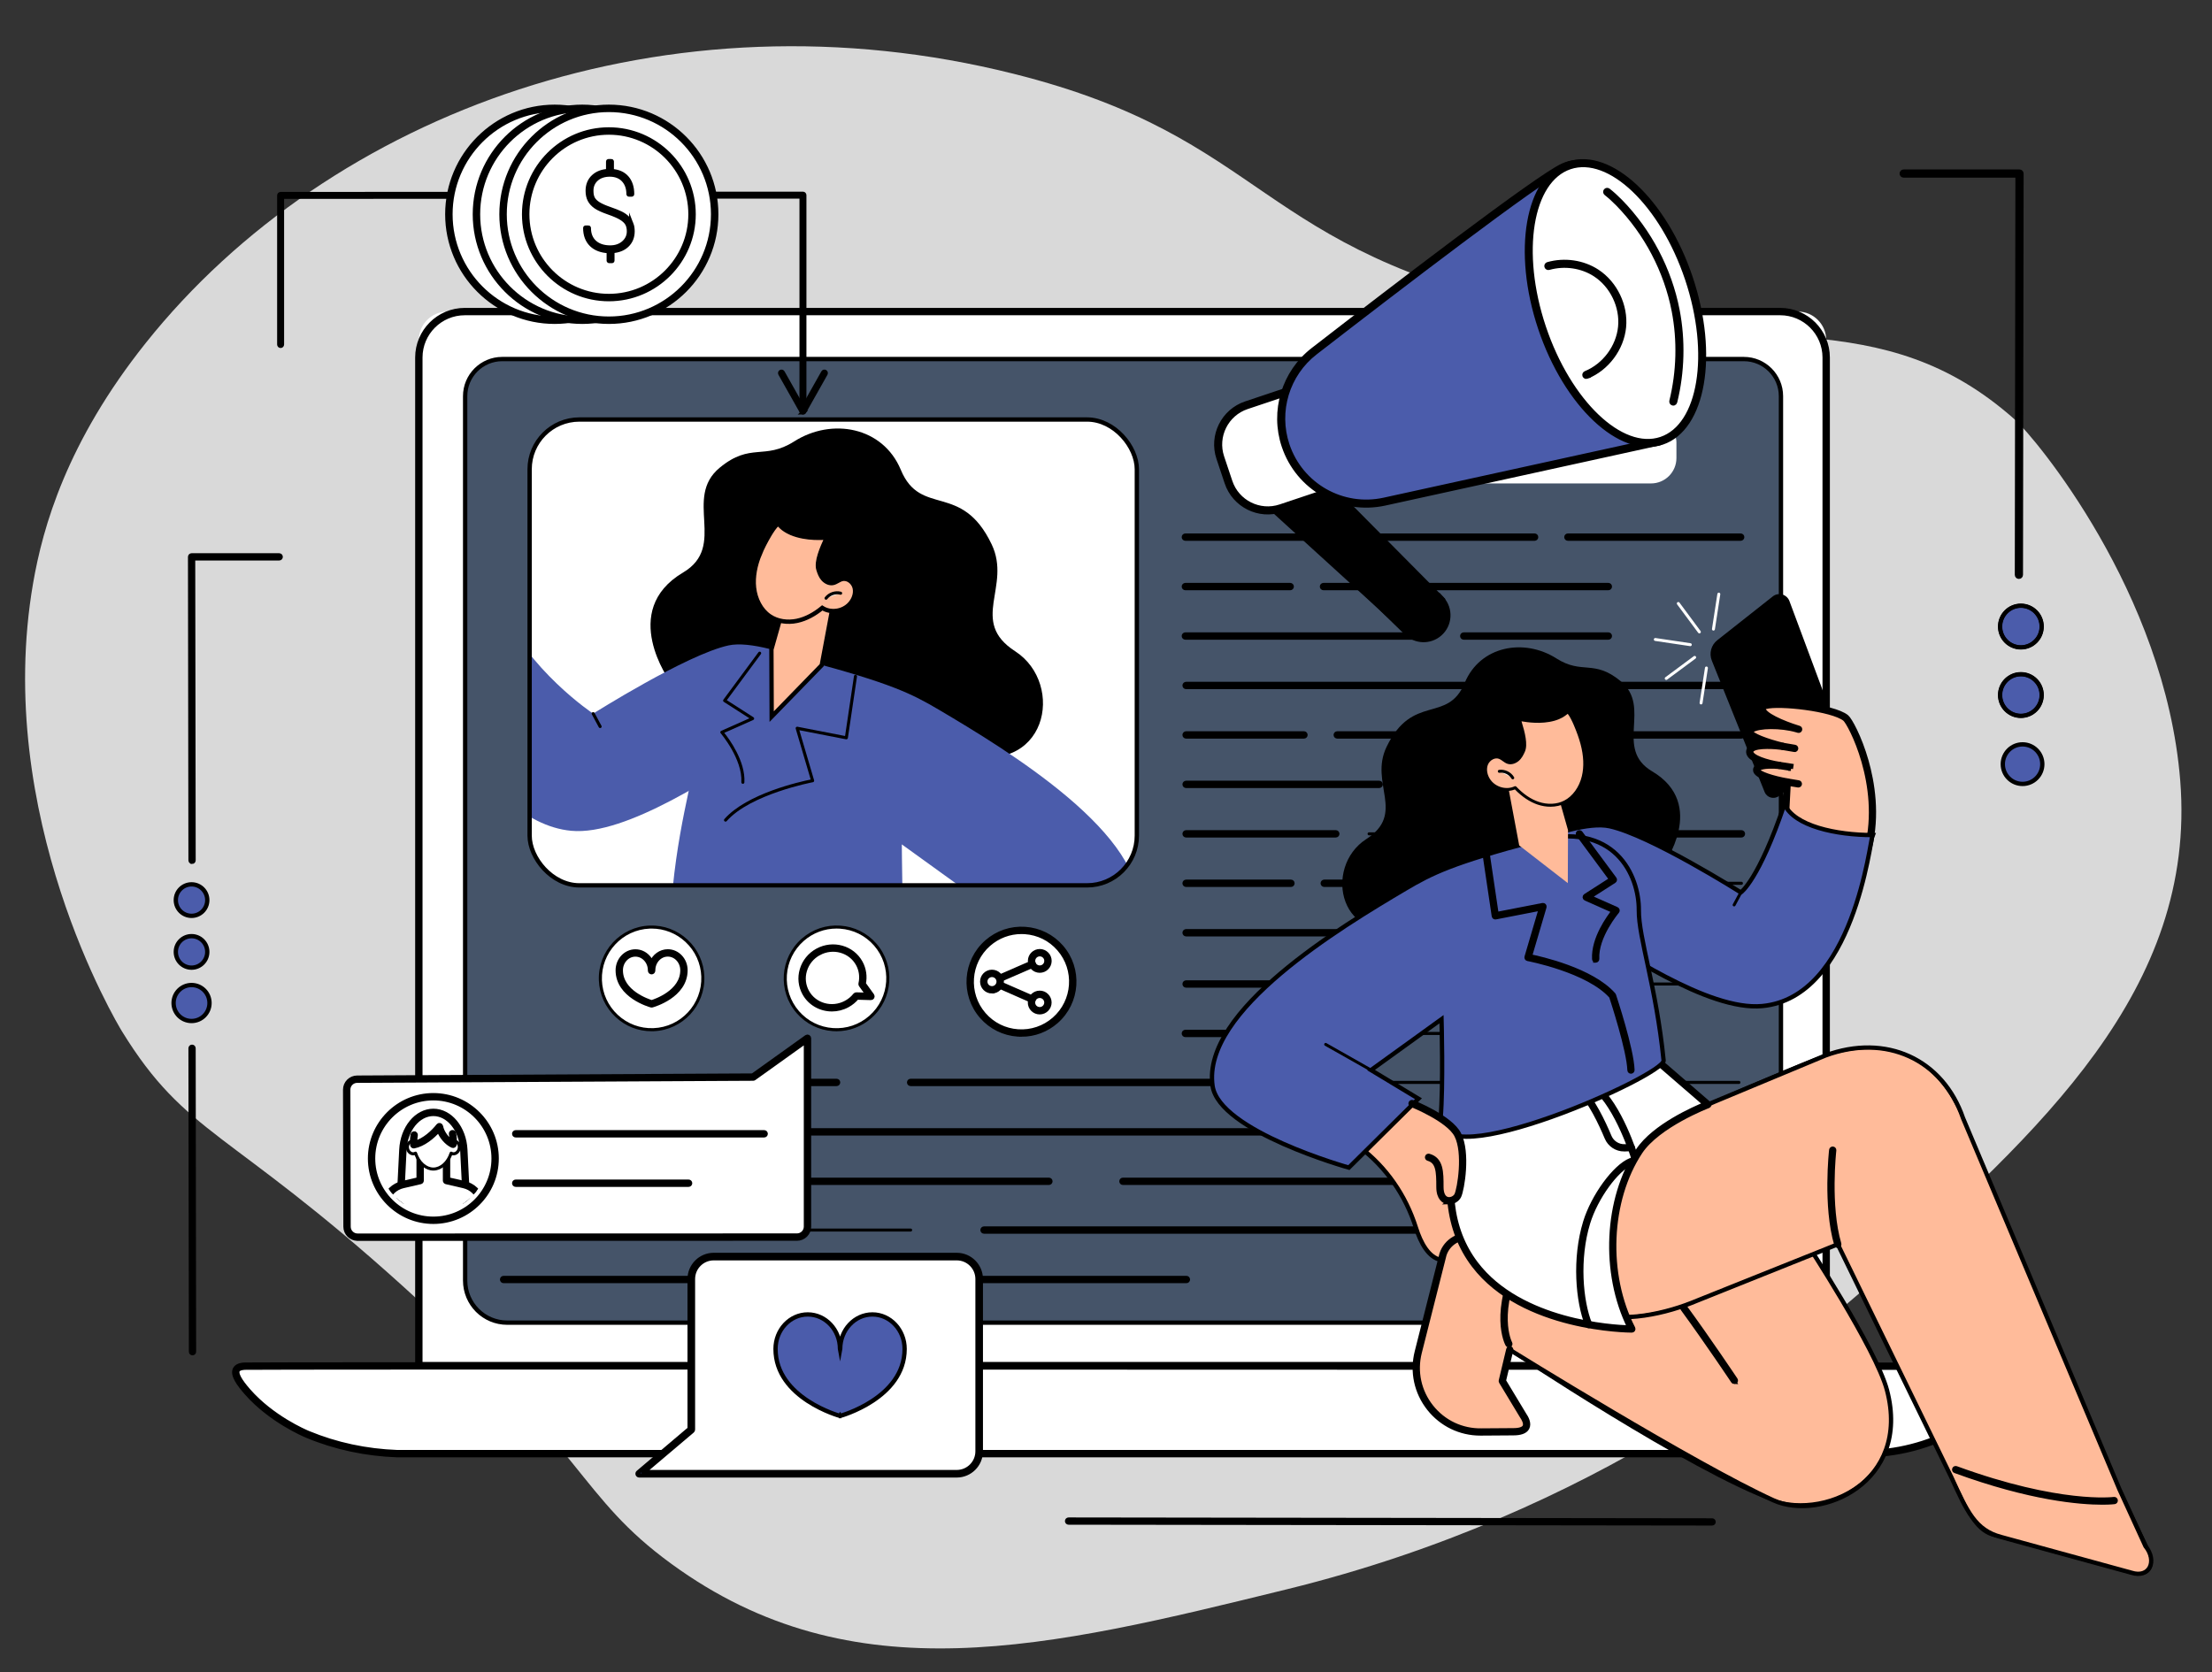 <?xml version="1.0" encoding="UTF-8"?><svg id="Layer_1" xmlns="http://www.w3.org/2000/svg" xmlns:xlink="http://www.w3.org/1999/xlink" viewBox="0 0 2049.43 1549.35"><rect x="0" y="0" width="2049.43" height="1549.35" fill="#333333" stroke="none"/><defs><style>.cls-1,.cls-2{fill:#fff;}.cls-3,.cls-4{fill:none;}.cls-2,.cls-5,.cls-6,.cls-7,.cls-4{stroke:#000;stroke-miterlimit:10;stroke-width:4px;}.cls-8{clip-path:url(#clippath-1);}.cls-5,.cls-9{fill:#4b5cab;}.cls-6,.cls-10{fill:#ffbb9a;}.cls-7{fill:#455469;}.cls-11{clip-path:url(#clippath);}.cls-12{fill:#d9d9d9;}</style><clipPath id="clippath"><rect class="cls-2" x="490.7" y="388.74" width="562.59" height="431.68" rx="46.1" ry="46.1"/></clipPath><clipPath id="clippath-1"><circle id="SVGID" class="cls-3" cx="401.5" cy="1073.53" r="50.13"/></clipPath></defs><path class="cls-12" d="M135.09,317.76C305.6,104.02,619.31-11.95,939.38,68.44c237.82,59.73,221.31,163.11,491.45,220.25,193.26,40.88,312.65-9.85,436.3,100.45,17.37,15.49,138.86,159.34,152.86,334.13,15.52,193.72-130.46,325.13-283.1,462.54-73.71,66.36-256.78,216.17-544.32,286.84-222.17,54.6-402.66,98.96-570.54-23.51-85.88-62.65-77.26-102.42-249.19-257.68-160.86-145.26-200.36-139.3-259.63-235.44-5-8.11-119.85-200.02-82.51-415.76,8.92-51.51,31.04-130.55,104.39-222.5Z"/><g id="Blog"><path class="cls-7" d="M1586.28,1411.66h0l-596.26-.78c-.75,0-1.36-.61-1.36-1.37,0-.75.61-1.36,1.37-1.36h0l596.26.78c.75,0,1.36.61,1.36,1.37,0,.75-.61,1.36-1.37,1.36Z"/><path class="cls-7" d="M178.36,1253.95c-.75,0-1.36-.61-1.37-1.36l-.42-281.22c0-.75.61-1.37,1.36-1.37h0c.75,0,1.36.61,1.37,1.36l.42,281.22c0,.75-.61,1.37-1.36,1.37h0Z"/><path class="cls-7" d="M177.94,798.6c-.75,0-1.36-.61-1.37-1.36l-.42-281.22c0-.36.14-.71.4-.97.26-.26.6-.4.97-.4h81.17c.75,0,1.37.61,1.37,1.37s-.61,1.37-1.37,1.37h-79.8l.42,279.86c0,.75-.61,1.37-1.36,1.37h0Z"/><ellipse class="cls-5" cx="177.47" cy="834.08" rx="14.57" ry="14.59"/><path d="M177.47,850.04c-8.79,0-15.93-7.16-15.93-15.96s7.15-15.96,15.93-15.96,15.93,7.16,15.93,15.96-7.15,15.96-15.93,15.96ZM177.47,820.85c-7.28,0-13.2,5.93-13.2,13.23s5.92,13.23,13.2,13.23,13.2-5.93,13.2-13.23-5.92-13.23-13.2-13.23Z"/><ellipse class="cls-5" cx="177.47" cy="882.09" rx="14.57" ry="14.59"/><path d="M177.47,898.05c-8.79,0-15.93-7.16-15.93-15.96s7.15-15.96,15.93-15.96,15.93,7.16,15.93,15.96-7.15,15.96-15.93,15.96ZM177.47,868.86c-7.28,0-13.2,5.93-13.2,13.23s5.92,13.23,13.2,13.23,13.2-5.93,13.2-13.23-5.92-13.23-13.2-13.23Z"/><ellipse class="cls-5" cx="177.47" cy="929.45" rx="16.64" ry="16.67"/><path class="cls-1" d="M1713.86,1347.03H368.07c-37.29-1.38-65.6-10.61-82.98-17.81-3.14-1.3-33.68-14.3-55.8-39.49-4.04-4.6-13.3-15.33-10.23-20.63,1.71-2.96,6.62-3.11,8.65-3.15,34.18-.63,1514.15.11,1585.03.06,22.76-.01,40.82-.18,48.14-.25,3.99-.05,8.79.46,10.29,3.34,5.19,9.96-31.77,43.91-68.83,61.26-32.1,15.04-63.72,17.82-88.48,16.68Z"/><path class="cls-5" d="M1723.8,1348.68c-3.3,0-6.63-.08-9.97-.23H368.07c-29.38-1.08-57.47-7.11-83.52-17.92-3.43-1.42-34.17-14.63-56.32-39.86-6.53-7.44-13.62-16.7-10.39-22.27,2.15-3.71,7.74-3.81,9.85-3.85,25.81-.48,868.42-.18,1321.1-.02,143.16.05,246.59.09,263.96.08,16.01,0,32.65-.1,48.13-.25,6.33-.08,10.08,1.27,11.56,4.1.86,1.65.86,3.76.02,6.26-5.04,14.89-38.81,42.56-69.5,56.93-24.17,11.32-50.75,17.04-79.14,17.04ZM1713.86,1345.62s.04,0,.07,0c31.7,1.47,61.24-4.1,87.82-16.54,32.47-15.21,63.76-42.68,68.02-55.28.59-1.75.64-3.11.15-4.05-.63-1.22-2.69-2.65-9.02-2.58-15.49.15-32.14.24-48.16.25-17.37.01-120.81-.03-263.97-.08-452.67-.16-1295.25-.46-1321.04.02-1.51.03-6.1.11-7.45,2.44-1.74,3.01,1.65,9.4,10.07,18.99,21.73,24.75,51.91,37.72,55.28,39.12,25.75,10.68,53.5,16.64,82.49,17.71h1345.74Z"/><path class="cls-1" d="M414.44,288.72h1251.16c14.56,0,26.37,11.82,26.37,26.37v950.36H388.06V315.09c0-14.56,11.82-26.37,26.37-26.37Z"/><path class="cls-5" d="M1691.97,1266.86H388.06c-.78,0-1.41-.63-1.41-1.41V331.29c0-24.25,19.73-43.98,43.98-43.98h1218.77c24.25,0,43.98,19.73,43.98,43.98v934.16c0,.78-.63,1.41-1.41,1.41ZM389.48,1264.04h1301.08V331.29c0-22.69-18.46-41.16-41.16-41.16H430.63c-22.69,0-41.16,18.46-41.16,41.16v932.75Z"/><path class="cls-7" d="M1615.72,1225.65c18.97,0,34.35-15.4,34.35-34.4V367.12c0-19-15.38-34.4-34.35-34.4H465.31c-18.97,0-34.35,15.4-34.35,34.4v819.51c0,21.55,17.45,39.02,38.97,39.02h1145.8Z"/><rect class="cls-1" x="490.7" y="388.74" width="562.59" height="431.68" rx="46.1" ry="46.1"/><g class="cls-11"><path d="M620.8,631.51s-47.84-65.46,12.05-100.96c41.33-24.5-.29-68.99,34.06-97.23,28.71-23.61,41.12-6.6,68.98-24.31,34.79-22.1,82.09-13.61,98.74,26.41,18.38,44.18,56.24,10.73,84.1,68.9,18.81,39.26-21.25,71.35,21.81,99.17,46.86,30.27,30.13,118.45-52.35,94.46-63.32-18.41-267.39-66.45-267.39-66.45Z"/><path class="cls-1" d="M914.09,904.35c-25.7,19.36-44.34,46.44-54.04,77.12-4.71,14.92-12.2,28.62-23.99,30.95-40.88,8.09-34.14-72.14-34.14-72.14l32.68-58.44,49.38-32.64,30.1,55.14Z"/><path d="M830.51,1014.42c-5.77,0-10.81-1.9-15.03-5.68-19.05-17.04-15.13-66.47-14.96-68.57.02-.2.08-.4.18-.57l32.68-58.44c.11-.2.27-.36.45-.49l49.38-32.64c.33-.22.74-.29,1.12-.19.38.1.71.35.9.69l30.1,55.14c.34.62.17,1.38-.39,1.81-25.24,19.01-43.75,45.43-53.54,76.42-6.03,19.08-14.46,29.82-25.06,31.92-2.02.4-3.96.6-5.83.6ZM803.31,940.71c-.3,4.18-3.22,50.48,14.05,65.92,4.9,4.38,11.1,5.87,18.43,4.41,9.51-1.88,17.22-11.97,22.91-29.99,9.84-31.16,28.35-57.78,53.56-77.09l-28.78-52.73-47.81,31.61-32.36,57.87Z"/><path class="cls-1" d="M782,1089.6s-183.51,123.61-263.53,152.48c-46.42,16.74-131.64-16.71-108.49-105.14,10.29-39.31,78.12-142.67,78.12-142.67l37.45-33.18,241.7,26.08,14.75,102.43Z"/><path class="cls-1" d="M555.77,1127.65s25.27-37.87,48.33-69.36l-48.33,69.36Z"/><path d="M492.78,1247.75c-22.54,0-46.41-8.58-63.16-23.88-22.82-20.85-30.28-51.84-21-87.28,10.23-39.08,75.53-138.86,78.31-143.09.07-.1.15-.2.24-.28l14.61-12.94c.58-.52,1.48-.46,1.99.12.52.58.46,1.48-.12,1.99l-14.46,12.81c-3.01,4.6-67.91,104.17-77.84,142.09-11.53,44.06,4.61,70.26,20.17,84.48,25.84,23.61,63.06,27.41,86.47,18.97,78.95-28.48,249.88-142.52,251.59-143.66.65-.44,1.53-.26,1.96.39.43.65.26,1.53-.39,1.96-1.72,1.15-172.94,115.38-252.21,143.97-8.14,2.94-17.05,4.34-26.18,4.34Z"/><path d="M555.77,1129.06c-.27,0-.54-.08-.78-.24-.65-.43-.82-1.31-.39-1.96.25-.38,25.55-38.26,48.36-69.41.46-.63,1.35-.77,1.97-.3.63.46.77,1.34.3,1.97-22.78,31.11-48.04,68.93-48.29,69.31-.27.41-.72.63-1.18.63Z"/><path class="cls-1" d="M752.58,999.6l52.37-9.2c12.61-2.76,25.34,4.53,29.2,16.73l23.61,93.36c9.91,39.18-20.15,77.05-60.54,76.29l-29.64-.2c-17,.21-14.5-9.02-10-15.48l19.91-33-7.12-29.85-17.79-98.65Z"/><path d="M798.42,1178.21c-.41,0-.81,0-1.22-.01l-29.62-.2c-7.42.11-12.09-1.6-13.91-5.03-2.28-4.3.75-9.78,2.76-12.67l19.56-32.43-6.99-29.28c-.18-.76.29-1.52,1.05-1.7.75-.18,1.52.29,1.7,1.05l7.12,29.85c.09.36.03.74-.16,1.06l-19.91,33c-1.37,1.97-4.27,6.72-2.63,9.81,1.27,2.39,5.2,3.61,11.4,3.53l29.67.2c18.85.34,36.32-7.89,48.01-22.62,11.7-14.74,15.77-33.66,11.15-51.91l-23.61-93.36c-3.6-11.36-15.7-18.29-27.53-15.7l-52.43,9.21c-.78.14-1.5-.38-1.64-1.15-.14-.77.38-1.5,1.15-1.64l52.37-9.2c13.18-2.89,26.74,4.88,30.8,17.7l23.63,93.44c4.83,19.11.58,38.92-11.68,54.35-11.99,15.11-29.81,23.7-49.04,23.7Z"/><path d="M771.21,1094.09c-.23,0-.47-.06-.69-.18-.68-.38-.93-1.24-.55-1.92.2-.36,15.5-29.51-12.55-84.8-.35-.7-.08-1.55.62-1.9.7-.35,1.55-.07,1.9.62,28.83,56.84,13.18,86.23,12.5,87.45-.26.46-.74.73-1.24.73Z"/><path class="cls-1" d="M574.09,860.94l-105.28-43.86c-57.68-21.34-112.15,3.46-131.51,60.02l-149.34,354.42-24.87,54.33c-11.53,14.22-3.95,30.96,13.47,25.37l124.36-34.07c24.82-6.5,32.68-24.47,47.63-57.15l108.46-222.52,134.04,53.68c30.17,12.76,71.15,21.8,102.97,11.59,41.79-15.95,50.33-43.7,54.95-69.63l6.55-55.62-181.43-76.57Z"/><path d="M169.59,1313.74c-5.91,0-9.13-2.26-10.88-4.47-3.81-4.84-3.37-12.73,1.25-22.23l26.71-56.12,149.31-354.36c22.6-56.4,67.06-78.93,125.18-63.43,29.51,7.87,210.71,89.63,218.41,93.11.71.32,1.03,1.16.71,1.87-.32.71-1.16,1.03-1.87.71-1.88-.85-188.69-85.14-217.98-92.95-76.31-20.37-109.09,29.96-121.84,61.77l-149.34,354.44-26.74,56.19c-4.07,8.36-4.64,15.38-1.58,19.26,2.6,3.29,7.67,4.22,14.67,2.68l127.01-34.79c.06-.02.11-.03.17-.04,18.79-2.7,25.59-16.89,36.85-40.38,2.37-4.95,4.83-10.08,7.65-15.63l108.45-222.49c.32-.67,1.11-.97,1.79-.69l139.07,55.7c44.48,17.53,89.52,18.08,114.73,1.41,18.72-12.38,29.46-25.12,36.25-60.42l6.53-55.51c.09-.77.79-1.33,1.57-1.24.78.09,1.33.79,1.24,1.57l-6.55,55.62c-7,36.38-18.11,49.53-37.48,62.34-26.35,17.43-71.31,16.99-117.33-1.14l-137.86-55.21-107.88,221.34c-2.82,5.54-5.27,10.65-7.64,15.59-11.25,23.47-18.69,38.99-38.91,41.94l-126.99,34.78c-2.54.56-4.76.8-6.69.8Z"/><path d="M457.01,998.9c-.13,0-.27-.02-.4-.06-.75-.22-1.18-1.01-.96-1.75,10.73-36.4,4.86-88.88,4.8-89.4-.09-.77.47-1.48,1.24-1.57.76-.08,1.47.47,1.57,1.24.06.53,5.99,53.57-4.9,90.52-.18.62-.74,1.01-1.35,1.01Z"/><path d="M204.52,1244.21c-7.69,0-11.64-.51-11.78-.53-.77-.11-1.31-.82-1.2-1.59.11-.77.83-1.31,1.59-1.21.51.07,52.19,6.63,150.81-29.49.73-.27,1.54.11,1.81.84.27.73-.11,1.54-.84,1.81-72.38,26.51-119.78,30.16-140.39,30.16Z"/><path class="cls-1" d="M581.07,864s33.65,34.23,50.94,60.35c30.34,45.82,48.73,101.63,21.67,154.06,0,0,220.36,1.34,164.38-195.91l-186.71-61.96-50.28,43.46Z"/><path d="M653.73,1079.82h-.05c-.49,0-.95-.26-1.2-.68-.25-.42-.27-.94-.05-1.38,28.76-55.74,4.13-113.77-21.6-152.63-17.02-25.71-50.43-59.8-50.77-60.14-.27-.28-.42-.66-.4-1.05.02-.39.19-.76.49-1.01l50.28-43.46c.38-.32.9-.43,1.37-.27l186.71,61.96c.44.15.79.5.91.96,15.95,56.19,11.04,101.77-14.59,135.47-46.86,61.62-148.36,62.24-151.11,62.24ZM583.13,864.09c5.85,6.04,34.61,36.14,50.06,59.48,25.83,39.01,50.53,97.08,22.81,153.39,15.43-.41,104.11-5.21,146.59-61.1,24.95-32.81,29.76-77.3,14.31-132.26l-185.23-61.47-48.54,41.95Z"/><path d="M630.32,923.25c-.26,0-.52-.07-.76-.22-.66-.42-.85-1.29-.43-1.95,1.46-2.29,36-56.29,58.47-74.94.6-.5,1.49-.42,1.99.18s.42,1.49-.18,1.99c-22.14,18.38-57.54,73.73-57.9,74.29-.27.42-.73.65-1.19.65Z"/><path d="M695.05,1075.67c-.18,0-.35-.03-.53-.1-.72-.29-1.08-1.11-.78-1.84,9.3-23.15,11.06-62.83-3.54-93.87-12.43-26.43-38.64-50.7-58.43-54.12-.77-.13-1.29-.86-1.15-1.63.13-.77.85-1.29,1.63-1.15,20.59,3.55,47.73,28.54,60.51,55.7,14.95,31.77,13.13,72.41,3.6,96.13-.22.55-.75.89-1.31.89Z"/><path d="M645.59,910.59c-.45,0-.9,0-1.35-.03l-6.13-.25c-.78-.03-1.39-.69-1.35-1.47.03-.78.65-1.38,1.47-1.35l6.13.25c7.9.34,15.03-2.48,19.1-7.52,5.24-6.49,31.77-39.48,39.16-52.06.39-.67,1.26-.9,1.93-.5.67.4.9,1.26.5,1.93-7.3,12.43-32,43.25-39.4,52.4-4.39,5.43-11.82,8.59-20.07,8.59Z"/><path class="cls-9" d="M462.4,559.8c26.37,61.22,87.18,101.48,87.18,101.48,0,0,86.61-54.74,125.34-63.19,38.73-8.45,138.2,43.58,138.2,43.58,0,0-38.03,9.48-106.82,50.19-41.7,24.68-125.43,82.86-177.1,78-87.55-8.22-147.73-162.22-150.19-167.57,34.65,0,74.12-21.46,83.4-42.5Z"/><path d="M556.04,674.67c-.5,0-.99-.27-1.25-.74l-6.45-11.98c-.37-.69-.11-1.54.57-1.91.68-.37,1.54-.11,1.91.57l6.45,11.98c.37.69.11,1.54-.57,1.91-.21.11-.44.17-.67.17Z"/><path class="cls-9" d="M747.28,612.33c77.92,20.82,97.23,30.35,122.61,45.36,62.42,36.92,194.72,116.67,184.36,188.46-6.27,43.43-130.18,78.08-130.18,78.08l-66.48-65.83,45.29-27.35-67.34-48.6s.54,81.91,3.21,112.87c4.9,56.87-216.77-59.42-215.37-73.4,7.1-70.86,23.9-117,23.69-143.73-.26-32.17,22.29-86.67,100.21-65.85Z"/><path class="cls-1" d="M863.72,862.99s-35.62,14.09-43.68,29.79c-8.58,16.74-3.18,51.72-.07,58.1,3.22,6.61,17.12,9.11,17.1-8.24-.02-13.94.06-25.24,10.87-28.28l15.77-51.37Z"/><path d="M828.32,957.29c-3.9,0-7.92-2.32-9.61-5.79-2.96-6.08-9.03-41.6.08-59.37,8.2-15.99,42.94-29.87,44.41-30.46.73-.28,1.55.07,1.83.79.29.73-.07,1.55-.79,1.83-.35.14-35.22,14.07-42.94,29.12-8.55,16.67-2.8,51.21-.06,56.84,1.43,2.93,5.33,4.78,8.51,4.04,3.82-.88,5.92-5.02,5.91-11.66-.02-14.1-.03-26.28,11.9-29.64.75-.21,1.53.23,1.74.98.21.75-.23,1.53-.98,1.74-9.39,2.65-9.86,11.95-9.84,26.92.01,11.31-5.66,13.85-8.1,14.41-.68.16-1.38.23-2.08.23Z"/><path d="M672.19,761.36c-.33,0-.66-.12-.93-.35-.59-.52-.64-1.41-.13-1.99,20.88-23.76,70.42-34.74,79.99-36.67l-13.89-47.14c-.14-.47-.02-.99.31-1.35s.83-.53,1.31-.44l44.12,8.59,8.24-55.53c.11-.77.83-1.3,1.61-1.19.77.11,1.3.83,1.19,1.61l-8.45,56.99c-.06.38-.27.72-.58.95-.32.22-.71.31-1.09.23l-43.29-8.42,13.67,46.4c.11.38.06.8-.15,1.14-.21.34-.55.58-.95.65-.58.11-57.89,10.99-79.92,36.06-.28.32-.67.48-1.06.48Z"/><path d="M688.28,726.32s-.05,0-.08,0c-.78-.04-1.38-.71-1.33-1.49,1.21-21.4-18.96-45.15-19.16-45.38-.29-.34-.4-.8-.31-1.23.1-.44.4-.8.8-.98l26.17-11.62-23.76-15.25c-.33-.21-.56-.55-.63-.93-.07-.38.02-.78.25-1.09l32.46-43.92c.46-.63,1.35-.76,1.98-.3.63.46.76,1.35.3,1.98l-31.57,42.7,24.7,15.85c.44.28.68.78.65,1.3-.04.52-.36.97-.84,1.18l-26.87,11.94c4.49,5.63,19.75,26.28,18.64,45.92-.04.75-.67,1.33-1.41,1.33Z"/><polygon class="cls-6" points="772.59 556.42 761.35 616.37 714.96 664.05 714.72 601.81 727.68 556.03 772.59 556.42"/><path class="cls-6" d="M703.78,513.67c-3.97,9.81-6.32,20.53-5.16,31,1.16,10.47,6.16,20.66,14.53,26.33,7.26,4.92,16.53,6.11,25.14,4.34,8.6-1.77,16.58-6.31,23.53-12.03,7.71,4.95,18.73,3.48,25.26-3.36,3.77-3.95,6.05-9.79,4.82-15.14-1.23-5.35-6.6-9.54-11.74-8.23-2.93.75-5.39,3.04-8.35,3.66-3.3.69-6.77-1.09-9.07-3.59-2.3-2.5-3.45-5.64-4.46-8.97-2.17-7.17,3.05-19.38,7.66-29.43-2.11-.17-18.4,1.78-32.93-4.33-9.13-3.95-10.49-8.06-12.38-8.49-2.47,1.68-6.35,7.82-7.95,10.56-3.31,5.7-6.41,11.55-8.9,17.69Z"/><path d="M730.77,577.52c-6.77,0-13.22-1.84-18.41-5.35-8.2-5.56-13.87-15.78-15.15-27.35-1.08-9.73.69-20.39,5.26-31.68,2.17-5.37,5.03-11.05,8.99-17.86.52-.9,5.21-8.87,8.38-11.02.32-.22.72-.3,1.11-.21,1.05.24,1.83,1.01,2.81,1.99,1.63,1.63,4.11,4.1,9.82,6.57,11.84,4.99,25.18,4.45,30.2,4.26,1.15-.05,1.85-.07,2.28-.04.46.04.87.3,1.1.69.23.4.26.88.07,1.3-3.41,7.45-9.75,21.31-7.59,28.44,1.09,3.6,2.17,6.27,4.15,8.43,2.24,2.44,5.27,3.68,7.74,3.17,1.33-.28,2.6-.98,3.95-1.72,1.36-.75,2.76-1.52,4.34-1.92,2.53-.65,5.27-.19,7.71,1.3,2.86,1.74,5.01,4.72,5.76,7.98,1.26,5.47-.73,11.77-5.18,16.43-6.7,7.02-17.99,8.73-26.16,4.11-7.66,6.14-15.51,10.08-23.36,11.69-2.61.54-5.23.8-7.8.8ZM720.78,487.11c-1.93,1.77-4.82,6.03-6.88,9.59-3.89,6.7-6.69,12.26-8.81,17.51-4.39,10.85-6.09,21.05-5.07,30.31,1.19,10.75,6.39,20.22,13.92,25.32,6.53,4.42,15.3,5.93,24.06,4.12,7.66-1.58,15.37-5.53,22.91-11.74.47-.39,1.15-.43,1.66-.1,7.12,4.57,17.43,3.18,23.47-3.15,3.75-3.93,5.5-9.36,4.47-13.85-.58-2.53-2.26-4.85-4.48-6.2-1.78-1.08-3.75-1.43-5.54-.97-1.24.32-2.42.97-3.68,1.66-1.47.81-2.99,1.64-4.73,2.01-4.14.87-8.09-1.51-10.4-4.02-2.6-2.83-3.82-6.4-4.77-9.52-2.14-7.05,2.18-18.15,6.79-28.38-5.31.21-18.95.69-31.26-4.49-6.22-2.69-9.03-5.5-10.7-7.17-.33-.33-.68-.68-.97-.93ZM703.78,513.67h.01-.01Z"/><path class="cls-1" d="M778.87,549.71c-4.89-1.31-10.48.6-13.54,4.62l13.54-4.62Z"/><path d="M765.33,555.74c-.3,0-.6-.09-.86-.29-.62-.47-.74-1.36-.27-1.98,3.41-4.48,9.59-6.58,15.03-5.12.75.2,1.2.98,1,1.73-.2.75-.97,1.2-1.73,1-4.36-1.17-9.32.52-12.05,4.11-.28.36-.7.56-1.13.56Z"/></g><rect class="cls-4" x="490.7" y="388.74" width="562.59" height="431.68" rx="46.1" ry="46.1"/><ellipse class="cls-1" cx="775.06" cy="906.62" rx="47.61" ry="47.52" transform="translate(-398.14 1121.79) rotate(-59.87)"/><path d="M775.05,955.62c-1.13,0-2.26-.04-3.4-.12-13.03-.89-24.93-6.8-33.51-16.65-17.73-20.34-15.59-51.36,4.77-69.13,9.87-8.62,22.49-12.88,35.56-11.98,13.03.89,24.93,6.8,33.51,16.65,17.73,20.34,15.59,51.36-4.77,69.13-9.01,7.87-20.32,12.1-32.15,12.1ZM775.07,860.45c-11.15,0-21.81,3.99-30.3,11.4-19.18,16.75-21.2,45.98-4.5,65.15,8.08,9.28,19.29,14.85,31.57,15.68,12.32.85,24.2-3.17,33.5-11.29,19.18-16.75,21.2-45.98,4.5-65.15-8.08-9.28-19.29-14.85-31.57-15.68-1.07-.07-2.14-.11-3.21-.11Z"/><path class="cls-1" d="M758.08,882.04c13.72-7.45,30.75-2.68,38.05,10.66,3.32,6.08,4.05,12.88,2.57,19.2l8.26,11.45-13.62-.4c-2.33,2.95-5.3,5.49-8.83,7.41-13.72,7.45-30.75,2.68-38.05-10.66-7.3-13.34-2.09-30.2,11.62-37.66Z"/><path class="cls-7" d="M770.77,935.28c-10.37,0-20.34-5.38-25.55-14.91-3.65-6.67-4.46-14.4-2.29-21.76,2.25-7.63,7.39-13.96,14.48-17.81,14.38-7.81,32.3-2.77,39.96,11.23,3.26,5.96,4.26,12.88,2.85,19.56l7.89,10.93c.31.44.35,1.01.1,1.49-.25.48-.74.77-1.29.75l-12.92-.38c-2.45,2.94-5.41,5.37-8.81,7.22-4.59,2.5-9.55,3.68-14.41,3.68ZM758.76,883.28c-6.42,3.49-11.08,9.22-13.11,16.13-1.96,6.64-1.22,13.61,2.06,19.61,6.91,12.64,23.12,17.17,36.13,10.1,3.28-1.78,6.11-4.15,8.4-7.04.28-.35.72-.55,1.15-.53l10.75.31-6.58-9.13c-.24-.33-.32-.75-.23-1.15,1.46-6.2.59-12.66-2.43-18.19-6.91-12.64-23.12-17.17-36.13-10.1Z"/><ellipse class="cls-1" cx="946.4" cy="909.71" rx="47.61" ry="47.52" transform="translate(-315.39 1271.83) rotate(-59.88)"/><path class="cls-7" d="M946.4,958.71c-1.13,0-2.26-.04-3.4-.12-13.03-.89-24.93-6.8-33.51-16.65-17.73-20.34-15.59-51.36,4.77-69.13,9.87-8.62,22.49-12.88,35.55-11.98,13.03.89,24.93,6.8,33.51,16.65,17.73,20.35,15.59,51.36-4.77,69.13-9.01,7.87-20.32,12.1-32.15,12.1ZM946.41,863.54c-11.15,0-21.81,3.99-30.3,11.4-19.18,16.75-21.2,45.98-4.5,65.15,8.08,9.28,19.29,14.85,31.57,15.68,12.3.85,24.2-3.17,33.5-11.29,19.18-16.75,21.2-45.98,4.5-65.15-8.08-9.28-19.29-14.85-31.57-15.68-1.07-.07-2.14-.11-3.2-.11Z"/><circle class="cls-1" cx="919.07" cy="909.61" r="7.61" transform="translate(-158.1 1624.99) rotate(-78.29)"/><path class="cls-7" d="M919.06,918.63c-2.39,0-4.64-.92-6.34-2.6-1.71-1.69-2.67-3.95-2.68-6.37-.03-4.98,3.99-9.05,8.97-9.08,2.47,0,4.68.91,6.4,2.6,1.71,1.69,2.67,3.95,2.68,6.36.03,4.98-3.99,9.05-8.97,9.08h-.06ZM919.07,903.41h-.04c-3.42.02-6.18,2.82-6.16,6.24.01,1.66.66,3.21,1.84,4.37,1.18,1.16,2.77,1.78,4.39,1.79,3.42-.02,6.18-2.82,6.16-6.24h0c-.01-1.66-.66-3.21-1.84-4.37-1.17-1.15-2.71-1.79-4.35-1.79Z"/><path class="cls-1" d="M970.9,928.95c-.03-4.2-3.45-7.59-7.66-7.56-4.2.03-7.59,3.46-7.56,7.66.03,4.2,3.45,7.59,7.66,7.56,4.2-.03,7.59-3.46,7.56-7.66Z"/><path class="cls-7" d="M963.29,938.02c-2.39,0-4.64-.92-6.34-2.6-1.71-1.69-2.67-3.95-2.68-6.36-.03-4.98,3.99-9.05,8.97-9.08,2.44-.05,4.68.91,6.4,2.6,1.71,1.69,2.67,3.95,2.68,6.36h0c.03,4.98-3.99,9.05-8.97,9.08h-.06ZM963.3,922.8h-.04c-3.42.02-6.18,2.82-6.16,6.24.01,1.66.66,3.21,1.84,4.37,1.18,1.16,2.72,1.75,4.39,1.79,3.42-.02,6.18-2.82,6.16-6.24-.01-1.66-.66-3.21-1.84-4.37-1.17-1.15-2.71-1.79-4.35-1.79Z"/><path class="cls-7" d="M956.33,927.35c-.19,0-.38-.04-.57-.12l-29.96-13.14c-.71-.31-1.04-1.15-.73-1.86.31-.71,1.15-1.04,1.86-.73l29.96,13.14c.71.31,1.04,1.15.73,1.86-.23.53-.75.85-1.29.85Z"/><circle class="cls-1" cx="963.35" cy="890.43" r="7.61" transform="translate(-103.8 1653.38) rotate(-78.31)"/><path class="cls-7" d="M963.35,899.45h-.08c-2.41-.02-4.67-.98-6.36-2.7-1.69-1.72-2.61-3.99-2.58-6.41.05-4.98,4.12-8.96,9.1-8.94,2.41.02,4.67.98,6.36,2.7,1.69,1.72,2.61,4,2.58,6.41-.05,4.95-4.08,8.94-9.02,8.94ZM963.35,884.23c-3.39,0-6.17,2.74-6.2,6.14-.02,1.66.62,3.22,1.77,4.4,1.16,1.18,2.71,1.84,4.36,1.85h.06c3.39,0,6.17-2.74,6.2-6.14h1.41s-1.41,0-1.41,0c.02-1.66-.62-3.22-1.77-4.4-1.16-1.18-2.71-1.84-4.36-1.85h-.06Z"/><path class="cls-7" d="M926.38,907.94c-.54,0-1.06-.32-1.3-.85-.31-.72.02-1.55.73-1.86l29.99-13.06c.72-.31,1.55.02,1.86.73.31.72-.02,1.55-.73,1.86l-29.99,13.06c-.18.08-.38.12-.56.12Z"/><ellipse class="cls-1" cx="603.72" cy="906.62" rx="47.56" ry="47.48" transform="translate(-308.02 1502.58) rotate(-89.51)"/><path d="M603.67,955.6c-12.4,0-24.15-4.62-33.27-13.13-9.56-8.91-15.08-21.02-15.55-34.09-.96-26.99,20.17-49.73,47.11-50.7,13.05-.46,25.5,4.18,35.06,13.1,9.56,8.91,15.08,21.02,15.55,34.09.96,26.99-20.17,49.73-47.11,50.7-.6.02-1.2.03-1.79.03ZM603.76,860.47c-.56,0-1.13,0-1.69.03-25.38.91-45.3,22.34-44.39,47.77.44,12.32,5.64,23.73,14.65,32.13,9.01,8.4,20.73,12.78,33.03,12.34,25.38-.91,45.3-22.34,44.39-47.77-.44-12.32-5.64-23.73-14.65-32.13-8.59-8.01-19.67-12.37-31.34-12.37Z"/><path class="cls-1" d="M618.7,883.02c-8.26.01-14.94,7.21-14.93,16.07,0,.08-.02.22-.06.4-.04-.19-.06-.33-.06-.4-.01-8.86-6.72-16.04-14.98-16.03-8.26.01-14.94,7.21-14.93,16.07.03,22.95,29.95,31.09,29.95,31.09,0,0,.02-.03.06-.08.04.05.06.08.06.08,0,0,29.9-8.23,29.86-31.18-.01-8.86-6.72-16.04-14.98-16.03Z"/><path class="cls-7" d="M603.82,931.64c-.05,0-.1,0-.15,0-.11,0-.22-.01-.33-.04-1.26-.34-30.96-8.7-30.99-32.45-.01-9.63,7.32-17.47,16.34-17.49h.02c4.38,0,8.5,1.82,11.59,5.13,1.46,1.56,2.61,3.36,3.41,5.32,2.51-6.15,8.29-10.49,15-10.5h.02c9.01,0,16.36,7.82,16.37,17.44.03,23.75-29.64,32.2-30.9,32.54-.12.03-.25.05-.38.05ZM588.7,884.48h-.02c-7.47.01-13.53,6.59-13.52,14.66.03,20.39,25.45,28.69,28.6,29.64,3.14-.96,28.54-9.36,28.51-29.72-.01-8.06-6.09-14.62-13.55-14.62h-.02c-7.47.01-13.53,6.59-13.52,14.66,0,.13-.02.37-.08.67-.13.66-.71,1.14-1.39,1.14s-1.26-.48-1.39-1.14c-.06-.31-.08-.54-.08-.67,0-3.93-1.43-7.61-4.02-10.38-2.55-2.73-5.94-4.24-9.53-4.24Z"/><path d="M1611.14,1004.44h-356.12c-.78,0-1.41-.63-1.41-1.41s.63-1.41,1.41-1.41h356.12c.78,0,1.41.63,1.41,1.41s-.63,1.41-1.41,1.41Z"/><path class="cls-5" d="M1186.41,1004.44h-342.7c-.78,0-1.41-.63-1.41-1.41s.63-1.41,1.41-1.41h342.7c.78,0,1.41.63,1.41,1.41s-.63,1.41-1.41,1.41Z"/><path class="cls-5" d="M775.09,1004.44h-308.49c-.78,0-1.41-.63-1.41-1.41s.63-1.41,1.41-1.41h308.49c.78,0,1.41.63,1.41,1.41s-.63,1.41-1.41,1.41Z"/><path d="M1611.14,1050.26h-204.11c-.78,0-1.41-.63-1.41-1.41s.63-1.41,1.41-1.41h204.11c.78,0,1.41.63,1.41,1.41s-.63,1.41-1.41,1.41Z"/><path class="cls-5" d="M1338.42,1050.26h-587.11c-.78,0-1.41-.63-1.41-1.41s.63-1.41,1.41-1.41h587.11c.78,0,1.41.63,1.41,1.41s-.63,1.41-1.41,1.41Z"/><path d="M682.69,1050.26h-216.09c-.78,0-1.41-.63-1.41-1.41s.63-1.41,1.41-1.41h216.09c.78,0,1.41.63,1.41,1.41s-.63,1.41-1.41,1.41Z"/><path class="cls-5" d="M1611.14,1096.08h-570.72c-.78,0-1.41-.63-1.41-1.41s.63-1.41,1.41-1.41h570.72c.78,0,1.41.63,1.41,1.41s-.63,1.41-1.41,1.41Z"/><path class="cls-5" d="M971.81,1096.08h-505.21c-.78,0-1.41-.63-1.41-1.41s.63-1.41,1.41-1.41h505.21c.78,0,1.41.63,1.41,1.41s-.63,1.41-1.41,1.41Z"/><path class="cls-5" d="M1613.44,774.09h-160.08c-.78,0-1.41-.63-1.41-1.41s.63-1.41,1.41-1.41h160.08c.78,0,1.41.63,1.41,1.41s-.63,1.41-1.41,1.41Z"/><path d="M1422.51,774.09h-154.05c-.78,0-1.41-.63-1.41-1.41s.63-1.41,1.41-1.41h154.05c.78,0,1.41.63,1.41,1.41s-.63,1.41-1.41,1.41Z"/><path class="cls-5" d="M1237.61,774.09h-138.67c-.78,0-1.41-.63-1.41-1.41s.63-1.41,1.41-1.41h138.67c.78,0,1.41.63,1.41,1.41s-.63,1.41-1.41,1.41Z"/><path d="M1613.44,913.24h-160.08c-.78,0-1.41-.63-1.41-1.41s.63-1.41,1.41-1.41h160.08c.78,0,1.41.63,1.41,1.41s-.63,1.41-1.41,1.41Z"/><path d="M1422.51,913.24h-154.05c-.78,0-1.41-.63-1.41-1.41s.63-1.41,1.41-1.41h154.05c.78,0,1.41.63,1.41,1.41s-.63,1.41-1.41,1.41Z"/><path class="cls-5" d="M1237.61,913.24h-138.67c-.78,0-1.41-.63-1.41-1.41s.63-1.41,1.41-1.41h138.67c.78,0,1.41.63,1.41,1.41s-.63,1.41-1.41,1.41Z"/><path d="M1613.44,819.91h-91.75c-.78,0-1.41-.63-1.41-1.41s.63-1.41,1.41-1.41h91.75c.78,0,1.41.63,1.41,1.41s-.63,1.41-1.41,1.41Z"/><path class="cls-5" d="M1490.84,819.91h-263.92c-.78,0-1.41-.63-1.41-1.41s.63-1.41,1.41-1.41h263.92c.78,0,1.41.63,1.41,1.41s-.63,1.41-1.41,1.41Z"/><path class="cls-5" d="M1196.07,819.91h-97.14c-.78,0-1.41-.63-1.41-1.41s.63-1.41,1.41-1.41h97.14c.78,0,1.41.63,1.41,1.41s-.63,1.41-1.41,1.41Z"/><path d="M1613.44,865.74h-256.55c-.78,0-1.41-.63-1.41-1.41s.63-1.41,1.41-1.41h256.55c.78,0,1.41.63,1.41,1.41s-.63,1.41-1.41,1.41Z"/><path class="cls-5" d="M1326.04,865.74h-227.1c-.78,0-1.41-.63-1.41-1.41s.63-1.41,1.41-1.41h227.1c.78,0,1.41.63,1.41,1.41s-.63,1.41-1.41,1.41Z"/><path class="cls-5" d="M1613.44,636.61h-185.07c-.78,0-1.41-.63-1.41-1.41s.63-1.41,1.41-1.41h185.07c.78,0,1.41.63,1.41,1.41s-.63,1.41-1.41,1.41Z"/><path class="cls-5" d="M1388.89,636.61h-289.95c-.78,0-1.41-.63-1.41-1.41s.63-1.41,1.41-1.41h289.95c.78,0,1.41.63,1.41,1.41s-.63,1.41-1.41,1.41Z"/><path class="cls-5" d="M1613.44,682.44h-205.64c-.78,0-1.41-.63-1.41-1.41s.63-1.41,1.41-1.41h205.64c.78,0,1.41.63,1.41,1.41s-.63,1.41-1.41,1.41Z"/><path class="cls-5" d="M1376.95,682.44h-137.98c-.78,0-1.41-.63-1.41-1.41s.63-1.41,1.41-1.41h137.98c.78,0,1.41.63,1.41,1.41s-.63,1.41-1.41,1.41Z"/><path class="cls-5" d="M1208.13,682.44h-109.2c-.78,0-1.41-.63-1.41-1.41s.63-1.41,1.41-1.41h109.2c.78,0,1.41.63,1.41,1.41s-.63,1.41-1.41,1.41Z"/><path d="M1428.37,728.26h-119.72c-.78,0-1.41-.63-1.41-1.41s.63-1.41,1.41-1.41h119.72c.78,0,1.41.63,1.41,1.41s-.63,1.41-1.41,1.41Z"/><path class="cls-5" d="M1277.81,728.26h-178.87c-.78,0-1.41-.63-1.41-1.41s.63-1.41,1.41-1.41h178.87c.78,0,1.41.63,1.41,1.41s-.63,1.41-1.41,1.41Z"/><path d="M1427.67,959.06h-119.72c-.78,0-1.41-.63-1.41-1.41s.63-1.41,1.41-1.41h119.72c.78,0,1.41.63,1.41,1.41s-.63,1.41-1.41,1.41Z"/><path class="cls-5" d="M1277.11,959.06h-178.87c-.78,0-1.41-.63-1.41-1.41s.63-1.41,1.41-1.41h178.87c.78,0,1.41.63,1.41,1.41s-.63,1.41-1.41,1.41Z"/><path class="cls-5" d="M1611.14,1141.24h-699.43c-.78,0-1.41-.63-1.41-1.41s.63-1.41,1.41-1.41h699.43c.78,0,1.41.63,1.41,1.41s-.63,1.41-1.41,1.41Z"/><path d="M843.71,1141.24h-377.11c-.78,0-1.41-.63-1.41-1.41s.63-1.41,1.41-1.41h377.11c.78,0,1.41.63,1.41,1.41s-.63,1.41-1.41,1.41Z"/><path class="cls-5" d="M1099.2,1187.07h-250.88c-.78,0-1.41-.63-1.41-1.41s.63-1.41,1.41-1.41h250.88c.78,0,1.41.63,1.41,1.41s-.63,1.41-1.41,1.41Z"/><path class="cls-5" d="M790.24,1187.07h-323.64c-.78,0-1.41-.63-1.41-1.41s.63-1.41,1.41-1.41h323.64c.78,0,1.41.63,1.41,1.41s-.63,1.41-1.41,1.41Z"/><path class="cls-5" d="M1612.74,499.14h-160.08c-.78,0-1.41-.63-1.41-1.41s.63-1.41,1.41-1.41h160.08c.78,0,1.41.63,1.41,1.41s-.63,1.41-1.41,1.41Z"/><path class="cls-5" d="M1421.81,499.14h-154.05c-.78,0-1.41-.63-1.41-1.41s.63-1.41,1.41-1.41h154.05c.78,0,1.41.63,1.41,1.41s-.63,1.41-1.41,1.41Z"/><path class="cls-5" d="M1236.91,499.14h-138.67c-.78,0-1.41-.63-1.41-1.41s.63-1.41,1.41-1.41h138.67c.78,0,1.41.63,1.41,1.41s-.63,1.41-1.41,1.41Z"/><path class="cls-5" d="M1490.14,544.96h-263.92c-.78,0-1.41-.63-1.41-1.41s.63-1.41,1.41-1.41h263.92c.78,0,1.41.63,1.41,1.41s-.63,1.41-1.41,1.41Z"/><path class="cls-5" d="M1195.38,544.96h-97.14c-.78,0-1.41-.63-1.41-1.41s.63-1.41,1.41-1.41h97.14c.78,0,1.41.63,1.41,1.41s-.63,1.41-1.41,1.41Z"/><path class="cls-5" d="M1490.14,590.79h-133.96c-.78,0-1.41-.63-1.41-1.41s.63-1.41,1.41-1.41h133.96c.78,0,1.41.63,1.41,1.41s-.63,1.41-1.41,1.41Z"/><path class="cls-5" d="M1325.34,590.79h-227.1c-.78,0-1.41-.63-1.41-1.41s.63-1.41,1.41-1.41h227.1c.78,0,1.41.63,1.41,1.41s-.63,1.41-1.41,1.41Z"/><rect class="cls-1" x="1159.15" y="386.33" width="394.07" height="61.64" rx="23.51" ry="23.51"/><path class="cls-1" d="M330.94,1000.02l366.86-1.94,50.33-36.02v174.55c.01,5.37-4.34,9.73-9.73,9.73l-407.1.09c-5.39,0-9.76-4.35-9.78-9.72l-.32-126.95c-.01-5.37,4.34-9.73,9.73-9.73Z"/><path class="cls-7" d="M331.3,1147.85c-6.15,0-11.17-4.99-11.18-11.13l-.32-126.95c0-2.97,1.15-5.77,3.24-7.87,2.1-2.11,4.91-3.27,7.9-3.28l366.41-1.94,49.96-35.76c.43-.31,1-.35,1.47-.11.47.24.77.73.77,1.26v174.55c0,2.97-1.14,5.77-3.24,7.87-2.11,2.11-4.91,3.28-7.9,3.28l-407.1.09h0ZM330.94,1001.44c-2.23,0-4.33.87-5.9,2.45-1.57,1.57-2.42,3.66-2.42,5.87l.32,126.95c.01,4.59,3.76,8.32,8.36,8.32h0l407.1-.09c2.23,0,4.33-.87,5.9-2.45,1.57-1.57,2.42-3.66,2.42-5.87v-171.8l-48.09,34.42c-.24.17-.52.26-.81.26l-366.86,1.94h0ZM330.94,1000.02h.01-.01Z"/><circle class="cls-1" cx="401.5" cy="1073.53" r="57.24" transform="translate(-722.48 1297.89) rotate(-80.78)"/><path class="cls-7" d="M401.5,1132.18c-32.34,0-58.65-26.31-58.65-58.65s26.31-58.65,58.65-58.65,58.65,26.31,58.65,58.65-26.31,58.65-58.65,58.65ZM401.5,1017.71c-30.78,0-55.83,25.04-55.83,55.83s25.04,55.83,55.83,55.83,55.83-25.04,55.83-55.83-25.04-55.83-55.83-55.83Z"/><g class="cls-8"><path class="cls-7" d="M432.84,1129.15h-62.68c-.39,0-.76-.16-1.02-.44-.27-.28-.41-.66-.39-1.04l3.12-62.32c1.01-20.16,14.02-35.96,29.63-35.96s28.62,15.79,29.63,35.96l3.12,62.32c.02.39-.12.76-.39,1.04-.27.28-.64.44-1.02.44ZM371.65,1126.32h59.71l-3.04-60.83c-.93-18.66-12.71-33.27-26.81-33.27s-25.88,14.61-26.81,33.27l-3.04,60.83Z"/><path class="cls-1" d="M445.73,1112.73c-2.17-7.52-8.25-13.27-15.88-15.02l-16.13-3.72v-20.37h-24.45v20.37l-16.13,3.72c-7.63,1.76-13.7,7.51-15.88,15.02l-6.15,32.51h100.77l-6.15-32.51Z"/><path class="cls-7" d="M451.89,1146.66h-100.77c-.42,0-.82-.19-1.09-.51-.27-.32-.38-.75-.3-1.16l6.15-32.51c2.35-8.13,8.83-14.27,16.95-16.14l15.03-3.46v-19.25c0-.78.63-1.41,1.41-1.41h24.45c.78,0,1.41.63,1.41,1.41v19.25l15.03,3.46c8.12,1.87,14.6,8,16.92,16.01.01.04.02.09.03.13l6.15,32.51c.08.41-.03.84-.3,1.16-.27.32-.67.51-1.09.51ZM352.82,1143.83h97.36l-5.82-30.77c-2.05-6.99-7.72-12.34-14.82-13.98l-16.13-3.72c-.64-.15-1.1-.72-1.1-1.38v-18.96h-21.63v18.96c0,.66-.45,1.23-1.1,1.38l-16.13,3.72c-7.12,1.64-12.81,7.02-14.84,14.04l-5.81,30.7Z"/><path class="cls-1" d="M421.98,1057.76c-.89-.22-1.79-.14-2.63.18-.71-11.31-8.43-18.99-17.85-18.99s-17.14,7.67-17.85,18.99c-.84-.32-1.74-.4-2.63-.18-2.64.66-4.16,3.72-3.39,6.84.78,3.12,3.55,5.11,6.19,4.46.43-.11.82-.28,1.18-.5,2.73,8.36,9.08,14.75,16.49,14.75s13.76-6.4,16.49-14.75c.36.22.76.4,1.18.5,2.64.66,5.42-1.34,6.19-4.46.78-3.12-.74-6.18-3.39-6.84Z"/><path d="M401.5,1084.72c-7.21,0-14.02-5.68-17.32-14.29,0,0,0,0,0,0-1.69.42-3.45.05-4.96-1.04-1.44-1.04-2.49-2.62-2.94-4.45-.46-1.83-.27-3.72.52-5.31.83-1.67,2.21-2.82,3.9-3.24.56-.14,1.13-.19,1.71-.15,1.35-10.92,9.17-18.69,19.11-18.69s17.76,7.77,19.11,18.69c.58-.04,1.15.01,1.71.15h0c1.69.42,3.07,1.57,3.9,3.24.79,1.59.97,3.48.51,5.31-.45,1.83-1.5,3.41-2.94,4.45-1.51,1.09-3.27,1.46-4.96,1.04,0,0,0,0,0,0-3.3,8.61-10.12,14.29-17.32,14.29ZM385.01,1067.14c.17,0,.33.03.49.09.4.15.72.48.85.89,2.69,8.24,8.77,13.78,15.15,13.78s12.46-5.54,15.15-13.78c.13-.41.45-.74.85-.89.4-.15.86-.11,1.23.12.26.16.52.27.79.34.87.22,1.81,0,2.63-.59.9-.65,1.55-1.65,1.85-2.84.3-1.18.19-2.38-.3-3.37-.45-.91-1.18-1.53-2.05-1.75-.58-.14-1.18-.1-1.78.13-.42.16-.89.11-1.27-.13-.38-.24-.62-.65-.65-1.1-.64-10.23-7.56-17.66-16.44-17.66s-15.8,7.43-16.44,17.66c-.03.45-.27.86-.65,1.1-.38.24-.85.29-1.27.13-.6-.23-1.2-.28-1.78-.13-.87.22-1.6.84-2.05,1.75-.49.99-.6,2.19-.3,3.37.29,1.18.95,2.19,1.85,2.84.83.6,1.76.8,2.63.59.27-.07.53-.18.79-.34.22-.14.48-.2.73-.2Z"/><path class="cls-1" d="M383.35,1060.79c8.93-1.68,18.23-9.63,23.82-16.79,1.09,6.36,6.72,13.79,12.63,16.4,0,0,2.81-25.32-18.29-24.51-21.1.82-18.15,24.9-18.15,24.9Z"/><path class="cls-7" d="M383.35,1062.2c-.3,0-.59-.09-.83-.27-.32-.23-.52-.58-.57-.97-.02-.18-.52-4.41.41-9.47.14-.77.87-1.27,1.65-1.13.77.14,1.27.88,1.13,1.65-.53,2.85-.55,5.46-.49,7.03,8.37-2.26,16.66-9.83,21.41-15.92.34-.44.92-.64,1.46-.5.54.14.95.58,1.05,1.13.9,5.25,5.23,11.35,9.94,14.34.03-1.77-.06-4.44-.63-7.27-.16-.76.34-1.51,1.1-1.66.77-.16,1.51.34,1.66,1.1,1.09,5.38.59,10.09.56,10.29-.05.45-.31.84-.7,1.07-.39.22-.86.25-1.28.07-5.4-2.39-10.65-8.59-12.72-14.66-5.55,6.39-14.22,13.52-22.89,15.15-.09.02-.17.02-.26.02Z"/></g><path class="cls-7" d="M708,1052.05h-230.19c-.78,0-1.41-.63-1.41-1.41s.63-1.41,1.41-1.41h230.19c.78,0,1.41.63,1.41,1.41s-.63,1.41-1.41,1.41Z"/><path class="cls-7" d="M637.98,1097.84h-160.17c-.78,0-1.41-.63-1.41-1.41s.63-1.41,1.41-1.41h160.17c.78,0,1.41.63,1.41,1.41s-.63,1.41-1.41,1.41Z"/><path d="M1541.09,801.67s41.18-56.35-10.38-86.91c-35.58-21.09.25-59.39-29.32-83.7-24.71-20.32-35.4-5.68-59.38-20.93-29.95-19.03-70.67-11.72-85,22.74-15.82,38.03-48.41,9.24-72.4,59.32-16.19,33.8,18.29,61.42-18.78,85.37-40.34,26.06-25.94,101.97,45.07,81.32,54.51-15.85,230.18-57.2,230.18-57.2Z"/><path class="cls-6" d="M1259.39,1062.71c24.93,18.77,43.01,45.04,52.41,74.8,4.57,14.48,11.84,27.76,23.27,30.02,39.65,7.84,33.11-69.97,33.11-69.97l-31.7-56.68-47.9-31.66-29.19,53.48Z"/><path d="M1340.46,1169.46c-1.81,0-3.7-.19-5.66-.58-10.28-2.03-18.46-12.45-24.3-30.95-9.49-30.06-27.45-55.69-51.93-74.12-.54-.41-.7-1.15-.38-1.74l29.19-53.48c.18-.34.5-.58.87-.67.37-.09.76-.02,1.08.19l47.9,31.66c.18.12.33.28.44.47l31.7,56.68c.1.17.15.36.17.55.17,2.03,3.97,49.97-14.51,66.5-4.1,3.66-8.98,5.51-14.58,5.51ZM1261.15,1062.33c24.45,18.72,42.41,44.55,51.95,74.77,5.52,17.48,13,27.27,22.23,29.1,7.12,1.41,13.13-.03,17.88-4.28,16.76-14.98,13.92-59.9,13.63-63.95l-31.39-56.13-46.38-30.66-27.92,51.15Z"/><path class="cls-6" d="M1672.56,1149.92s65.8,100.25,75.77,138.38c22.45,85.77-61.67,121.8-105.23,101.98-73.07-33.25-244.32-139.49-244.32-139.49,0,0-12.02-23.89-.31-60.3,11.7-36.41,24.04-54.75,24.04-54.75l232.92,1.5,17.13,12.69Z"/><path d="M1668.03,1395.76c-8.85,0-17.49-1.36-25.39-4.21-76.88-27.73-242.95-138.52-244.62-139.64-.63-.42-.79-1.27-.38-1.89.42-.63,1.27-.8,1.89-.38,1.67,1.11,167.46,111.72,244.02,139.34,22.71,8.19,58.81,4.5,83.88-18.4,15.1-13.8,30.75-39.21,19.57-81.95-9.63-36.79-72.59-133.37-75.49-137.82l-14.03-12.43c-.56-.5-.62-1.36-.12-1.93.5-.56,1.36-.62,1.93-.12l14.17,12.55c.09.08.17.17.24.27,2.69,4.1,66.03,100.88,75.95,138.78,9,34.37,1.76,64.44-20.37,84.65-16.25,14.84-39.4,23.16-61.26,23.16Z"/><path class="cls-6" d="M1606.93,1280.65c-.44,0-.87-.21-1.14-.61-.24-.37-24.75-37.06-46.84-67.23-.45-.61-.31-1.46.29-1.91.61-.45,1.46-.31,1.91.29,22.13,30.22,46.66,66.96,46.91,67.32.42.63.25,1.47-.38,1.89-.23.16-.5.23-.76.23Z"/><path class="cls-10" d="M1416.04,1155.09l-50.79-8.92c-12.23-2.68-24.58,4.4-28.33,16.23l-22.9,90.55c-9.61,38,19.54,74.73,58.72,73.99l28.75-.2c16.49.21,14.06-8.75,9.7-15.01l-19.31-32.01,6.91-28.95,17.26-95.69Z"/><path class="cls-6" d="M1371.57,1328.32c-18.63,0-35.91-8.34-47.55-22.99-11.88-14.97-16.01-34.18-11.32-52.71l22.9-90.55c3.96-12.51,17.1-20.04,29.94-17.23l50.74,8.91c.74.13,1.24.84,1.11,1.58-.13.74-.83,1.24-1.58,1.11l-50.79-8.92c-11.54-2.53-23.28,4.2-26.79,15.29l-22.88,90.47c-4.48,17.7-.53,36.05,10.82,50.35,11.35,14.29,28.3,22.31,46.56,21.95l28.76-.2c6.03.07,9.86-1.11,11.09-3.43,1.59-3-1.22-7.6-2.5-9.44l-19.36-32.08c-.19-.31-.24-.67-.16-1.02l6.91-28.95c.17-.73.92-1.18,1.64-1.01.73.18,1.19.91,1.01,1.64l-6.78,28.4,19.02,31.53c1.9,2.72,4.84,8.03,2.63,12.21-1.76,3.33-6.28,4.97-13.51,4.88l-28.72.2c-.39,0-.79.01-1.18.01Z"/><path class="cls-6" d="M1397.97,1246.74c-.48,0-.94-.25-1.19-.7-.66-1.19-15.84-29.69,12.12-84.82.34-.67,1.16-.94,1.83-.6.67.34.94,1.16.6,1.83-27.31,53.84-12.32,81.98-12.17,82.25.37.66.13,1.49-.53,1.86-.21.12-.44.17-.66.17Z"/><path class="cls-6" d="M1589.16,1020.61l102.11-42.54c55.95-20.7,108.78,3.36,127.56,58.22l144.84,343.75,24.12,52.7c11.18,13.79,3.83,30.03-13.07,24.6l-120.62-33.05c-24.07-6.3-31.69-23.74-46.19-55.43l-105.19-215.82-130.01,52.07c-29.26,12.38-69.01,21.14-99.87,11.24-40.53-15.47-48.81-42.39-53.3-67.53l-6.35-53.94,175.97-74.27Z"/><path d="M1981.49,1459.78c-1.85,0-3.98-.23-6.42-.77l-123.24-33.75c-19.61-2.86-26.83-17.91-37.74-40.68-2.3-4.79-4.67-9.74-7.39-15.1l-104.65-214.7-133.71,53.55c-44.64,17.59-88.24,18.01-113.8,1.11-18.79-12.43-29.57-25.17-36.34-60.36l-6.37-54.04c-.09-.75.45-1.43,1.2-1.52.75-.09,1.43.45,1.52,1.2l6.35,53.94c6.57,34.14,16.99,46.5,35.15,58.5,24.45,16.17,68.14,15.64,111.29-1.37l134.88-54.02c.66-.27,1.42.03,1.73.67l105.19,215.82c2.73,5.36,5.11,10.33,7.41,15.13,10.92,22.79,17.52,36.55,35.75,39.17.06,0,.11.02.17.03l123.25,33.76c6.72,1.48,11.64.58,14.16-2.61,2.97-3.77,2.41-10.57-1.53-18.67l-25.91-54.45-144.87-343.81c-12.37-30.88-44.16-79.69-118.18-59.94-28.4,7.58-209.59,89.33-211.42,90.16-.69.31-1.5,0-1.81-.68-.31-.69,0-1.5.68-1.81,7.47-3.37,183.22-82.67,211.84-90.31,56.37-15.04,99.49,6.81,121.41,61.54l144.83,343.73,25.88,54.39c4.48,9.2,4.91,16.86,1.21,21.55-1.69,2.15-4.82,4.34-10.54,4.34Z"/><path class="cls-6" d="M1702.72,1154.41c-.59,0-1.13-.39-1.31-.98-10.57-35.84-4.81-87.28-4.75-87.8.09-.75.77-1.29,1.51-1.2.75.09,1.29.76,1.2,1.51-.06.51-5.75,51.41,4.66,86.71.21.72-.2,1.48-.92,1.7-.13.04-.26.06-.39.06Z"/><path class="cls-6" d="M1947.61,1392.34c-19.98,0-65.95-3.54-136.16-29.25-.71-.26-1.07-1.04-.81-1.75.26-.71,1.04-1.07,1.75-.81,95.65,35.03,145.78,28.67,146.28,28.6.74-.1,1.44.42,1.54,1.17.1.75-.42,1.44-1.16,1.54-.14.02-3.98.51-11.43.51Z"/><path class="cls-1" d="M1582.39,1023.57s-46.91,17.86-63.68,43.19c-29.42,44.44-32.99,113.92-6.75,164.77,0,0-213.73,1.3-159.43-190.01l181.09-60.09,48.77,42.15Z"/><path class="cls-6" d="M1511.92,1232.89c-2.66,0-101.11-.6-146.56-60.36-24.86-32.68-29.62-76.89-14.15-131.39.12-.44.45-.78.88-.92l181.09-60.09c.46-.15.96-.05,1.32.26l48.77,42.15c.36.31.54.8.45,1.27s-.41.87-.86,1.04c-.47.18-46.69,17.99-63.03,42.66-29.63,44.75-32.44,113.47-6.68,163.39.22.42.2.93-.05,1.33-.25.41-.68.66-1.16.66h-.05ZM1353.65,1042.58c-14.98,53.31-10.31,96.47,13.89,128.3,41.23,54.22,127.24,58.86,142.18,59.25-25.08-50.57-21.89-119.2,7.85-164.12,14.98-22.62,52.76-39.03,62.22-42.87l-46.48-40.17-179.66,59.62Z"/><path class="cls-6" d="M1514.49,1073.85c-.58,0-1.12-.38-1.3-.97-.14-.47-14.55-46.84-35.86-64.54-.58-.48-.66-1.34-.18-1.92.48-.58,1.34-.66,1.92-.18,21.95,18.22,36.14,63.9,36.73,65.84.22.72-.18,1.48-.91,1.7-.13.04-.27.06-.4.06Z"/><path class="cls-6" d="M1471.84,1228.86c-.54,0-1.05-.32-1.27-.86-8.78-21.87-12.22-61.74-1.82-95.63,7.4-24.1,27.34-51.39,41.84-57.24.7-.28,1.5.06,1.78.75.28.7-.06,1.49-.75,1.78-13.87,5.6-33.06,32.06-40.25,55.51-10.21,33.28-6.85,72.38,1.75,93.81.28.7-.06,1.49-.76,1.78-.17.07-.34.1-.51.1Z"/><path class="cls-6" d="M1504.75,1065.02c-6.98,0-13.39-4.24-16.1-10.72-5.21-12.44-15.55-34.75-26.24-44.38-.56-.5-.61-1.37-.1-1.93.5-.56,1.37-.61,1.93-.1,11.09,9.99,21.64,32.7,26.94,45.35,2.37,5.66,8.1,9.28,14.19,9.03l5.95-.25c.73-.02,1.39.55,1.42,1.31.03.75-.55,1.39-1.31,1.42l-5.95.25c-.24,0-.48.01-.71.01Z"/><path d="M1642.46,552.69l-51.41,40.58c-5.69,4.49-7.74,12.19-5.04,18.91l19.69,49.01,29.22,72.73c2.15,5.35,8.83,7.16,13.38,3.62l50.6-39.38c5.35-4.16,7.38-11.31,5.01-17.66l-45.98-123.48c-2.35-6.32-10.18-8.51-15.48-4.34Z"/><path class="cls-1" d="M1587.52,584.33c-.07,0-.14,0-.21-.02-.75-.11-1.26-.81-1.14-1.56l4.98-32.41c.11-.75.82-1.25,1.56-1.14.75.11,1.26.81,1.14,1.56l-4.98,32.41c-.1.68-.69,1.16-1.35,1.16Z"/><path class="cls-1" d="M1576.04,652.77c-.07,0-.14,0-.21-.02-.75-.11-1.26-.81-1.14-1.56l4.98-32.41c.11-.75.82-1.26,1.56-1.14.75.11,1.26.81,1.14,1.56l-4.98,32.41c-.1.68-.69,1.16-1.35,1.16Z"/><path class="cls-1" d="M1543.78,630.06c-.42,0-.83-.19-1.1-.55-.45-.61-.32-1.46.28-1.91l26.34-19.53c.61-.45,1.46-.32,1.91.28.45.61.32,1.46-.28,1.91l-26.34,19.53c-.24.18-.53.27-.81.27Z"/><path class="cls-1" d="M1566.08,598.75c-.07,0-.13,0-.2-.01l-32.43-4.82c-.75-.11-1.26-.81-1.15-1.55.11-.75.81-1.26,1.55-1.15l32.43,4.82c.75.11,1.26.81,1.15,1.55-.1.68-.68,1.16-1.35,1.16Z"/><path class="cls-1" d="M1574.48,586.94c-.42,0-.83-.19-1.1-.55l-19.52-26.35c-.45-.61-.32-1.46.28-1.91.61-.45,1.46-.32,1.91.28l19.52,26.35c.45.61.32,1.46-.28,1.91-.24.18-.53.27-.81.27Z"/><path class="cls-10" d="M1655.89,724.68s-28.82-5.01-28.34-11.25c.47-6.24,20.87-4.15,20.87-4.15,0,0-28.13-4.3-27.24-13,.89-8.7,30.43-4.69,30.43-4.69,0,0-31.2-7.48-30.49-13.74.72-6.25,27.51-7.67,45.34-2.04,0,0-35.29-10.51-33.94-19.92,1.06-7.41,64.55-1.14,77.54,9.37,5.38,4.36,35.33,62.5,20.89,120.44-6.31,25.3-34.41,38.45-58.18,27.74-10.53-4.74-8-4.1-24.34-13.6l5.19-32.26,2.28-42.91Z"/><path class="cls-6" d="M1690.18,818.57c-6.12,0-12.24-1.29-17.97-3.87-6.93-3.12-8.32-3.97-12.93-6.78-2.47-1.51-5.86-3.57-11.54-6.88-.49-.28-.75-.84-.66-1.4l5.18-32.19,2.21-41.63c-8.13-1.48-28.78-5.9-28.28-12.48.09-1.15.65-2.19,1.63-3.01,1.69-1.41,4.64-2.14,7.8-2.48-7.88-2.31-16.36-6.11-15.8-11.69.15-1.44.87-2.68,2.14-3.68,3.26-2.57,10.02-3.24,16.28-3.18-9.16-2.96-18.97-7.18-18.47-11.58.15-1.29.96-2.42,2.41-3.36,4.71-3.06,16.1-4.06,27.6-3.04-9.6-4.08-19.45-9.75-18.61-15.59.18-1.23,1.14-2.2,2.87-2.88,10.81-4.24,64.53,1.38,76.88,11.38,3.04,2.47,12.02,18.65,18.33,40.81,5.65,19.84,10.76,49.99,3.02,81.02-3.06,12.28-11.42,22.53-22.92,28.11-6.07,2.94-12.62,4.42-19.17,4.42ZM1649.92,799.15c5.23,3.05,8.42,4.99,10.78,6.44,4.61,2.81,5.85,3.57,12.63,6.62,11.13,5.01,23.82,4.82,34.83-.52,10.78-5.23,18.6-14.82,21.46-26.31,14.45-57.96-15.59-115.13-20.43-119.05-11.32-9.17-60.85-14.78-73.27-11.26-1.8.51-2.06,1.02-2.06,1.02-.83,5.82,18.55,13.97,31.76,18.04.42.12.83.25,1.24.38.72.23,1.11.99.89,1.7-.22.72-.98,1.12-1.69.91-.35-.1-.78-.23-1.27-.39-15.23-4.43-35.4-3.83-41.14-.11-.5.33-1.12.83-1.18,1.38-.35,3.02,14.95,8.78,29.45,12.25.71.17,1.16.86,1.02,1.58-.13.72-.81,1.2-1.53,1.1-6.09-.82-22.96-2.14-27.78,1.66-.68.53-1.04,1.13-1.11,1.81-.52,5.11,14.94,9.81,26.09,11.51.73.11,1.24.79,1.15,1.52-.09.74-.77,1.27-1.49,1.19-4.11-.42-15.49-.92-18.71,1.78-.55.46-.64.86-.66,1.12-.23,2.99,13.89,7.48,27.21,9.8.68.12,1.17.73,1.13,1.42l-2.28,42.91s0,.1-.02.14l-5.04,31.33Z"/><path class="cls-6" d="M1666.18,727.76c-.07,0-.15,0-.22-.02l-10.43-1.73c-.74-.12-1.25-.83-1.12-1.57.12-.74.82-1.25,1.57-1.12l10.43,1.73c.74.12,1.25.83,1.12,1.57-.11.67-.69,1.14-1.35,1.14Z"/><path class="cls-6" d="M1659.25,712.35s-7.4-1.16-11.03-1.71c-.75-.11-1.26-.81-1.15-1.55.11-.75.81-1.27,1.55-1.15,3.64.55,11.05,1.71,11.05,1.71l-.43,2.7Z"/><path class="cls-6" d="M1662.77,694.88c-.08,0-.15,0-.23-.02l-11.17-1.91c-.74-.13-1.24-.83-1.12-1.58.13-.74.83-1.24,1.58-1.12l11.17,1.91c.74.13,1.24.83,1.12,1.58-.11.66-.69,1.13-1.34,1.13Z"/><path class="cls-5" d="M1653.31,745.18c-23.83,70.52-40.38,81.77-40.38,81.77,0,0-84-53.09-121.57-61.29-37.57-8.2-134.04,42.27-134.04,42.27,0,0,36.88,9.2,103.61,48.68,40.44,23.93,121.66,80.36,171.77,75.66,84.91-7.97,99.9-153.27,102.29-158.45-33.6,0-72.69-8.23-81.68-28.64Z"/><path d="M1606.67,839.93c-.22,0-.44-.05-.65-.16-.66-.36-.91-1.19-.55-1.85l6.26-11.62c.36-.66,1.19-.91,1.85-.55.66.36.91,1.19.55,1.85l-6.26,11.62c-.25.46-.72.72-1.2.72Z"/><path class="cls-5" d="M1421.19,779.47c-75.57,20.19-94.3,29.43-118.92,43.99-60.54,35.8-188.86,113.16-178.81,182.78,6.08,42.13,126.26,75.73,126.26,75.73l64.48-63.85-43.93-26.53,65.31-47.14s1.75,61.79-.84,91.82c-4.76,55.16,207.97-39.97,206.61-53.54-6.89-68.73-23.18-113.48-22.97-139.4.25-31.2-21.62-84.06-97.2-63.87Z"/><path class="cls-6" d="M1511.1,992.97c-.73,0-1.34-.58-1.36-1.32-.63-18.5-15.65-64.39-16.94-68.3-21.5-24.18-76.78-34.67-77.33-34.77-.38-.07-.71-.3-.91-.63-.2-.33-.25-.73-.15-1.1l13.26-45.01-41.99,8.17c-.37.07-.74-.01-1.05-.23-.3-.22-.51-.55-.56-.91l-8.2-55.28c-.11-.75.4-1.44,1.15-1.55.74-.11,1.44.4,1.55,1.15l7.99,53.87,42.79-8.33c.47-.09.95.07,1.27.42s.43.85.3,1.3l-13.47,45.73c9.26,1.87,57.33,12.52,77.58,35.57.12.14.21.3.27.47.67,2.02,16.49,49.72,17.16,69.34.03.75-.56,1.38-1.32,1.41-.02,0-.03,0-.05,0Z"/><path class="cls-6" d="M1478.41,890.03c-.72,0-1.32-.56-1.36-1.29-1.08-19.06,13.73-39.09,18.08-44.54l-26.06-11.58c-.46-.2-.77-.64-.81-1.14-.04-.5.2-.98.62-1.25l23.96-15.37-30.62-41.42c-.45-.61-.32-1.46.29-1.91.61-.45,1.46-.32,1.91.29l31.49,42.6c.22.3.31.69.24,1.06-.07.37-.29.7-.61.9l-23.05,14.79,25.39,11.28c.39.18.68.53.78.95.09.42-.02.86-.3,1.19-.2.23-19.76,23.28-18.59,44.02.04.75-.53,1.4-1.29,1.44-.03,0-.05,0-.08,0Z"/><path d="M1270.27,992.97c-.23,0-.46-.06-.67-.18l-42.03-23.8c-.66-.37-.89-1.2-.52-1.86.37-.66,1.2-.89,1.86-.52l42.03,23.8c.66.37.89,1.2.52,1.86-.25.44-.71.69-1.19.69Z"/><path class="cls-10" d="M1308.25,1022.59s34.55,13.66,42.36,28.89c8.32,16.23,3.09,50.16.07,56.36-3.12,6.41-16.61,8.84-16.59-7.99.01-13.52-.06-24.48-10.54-27.43l-15.3-49.82Z"/><path class="cls-6" d="M1342.59,1114.04c-.68,0-1.36-.07-2.01-.23-2.36-.55-7.86-3-7.85-13.97.02-14.52-.44-23.55-9.55-26.12-.73-.2-1.15-.96-.94-1.68.2-.73.96-1.15,1.68-.94,11.57,3.26,11.55,15.07,11.54,28.75,0,6.44,2.03,10.45,5.74,11.31,3.1.72,6.88-1.08,8.26-3.92,2.66-5.46,8.24-38.96-.06-55.14-7.48-14.59-41.31-28.11-41.65-28.24-.7-.28-1.04-1.07-.77-1.77.28-.7,1.07-1.04,1.77-.77,1.43.57,35.12,14.03,43.07,29.54,8.84,17.23,2.95,51.68.08,57.58-1.64,3.36-5.54,5.61-9.32,5.61Z"/><polygon class="cls-10" points="1396.63 725.25 1407.54 783.4 1452.58 818.33 1452.77 769.27 1440.19 724.87 1396.63 725.25"/><path class="cls-10" d="M1465.69,689.08c2.64,9.92,3.62,20.51,1.25,30.45-2.37,9.94-8.41,19.14-17.15,23.6-7.58,3.86-16.64,3.89-24.71,1.15-8.07-2.74-15.2-8.07-21.2-14.4-8.02,3.84-18.44,1.1-23.9-6.27-3.15-4.26-4.65-10.15-2.82-15.15,1.83-5,7.5-8.39,12.29-6.51,2.73,1.07,4.83,3.57,7.6,4.52,3.09,1.06,6.65-.24,9.16-2.37,2.51-2.13,4-5.01,5.37-8.1,2.95-6.64-.61-19.01-3.83-29.25,2.05.09,17.5,3.93,32.21-.21,9.26-2.7,11.06-6.49,12.93-6.68,2.18,1.91,5.18,8.29,6.38,11.12,2.5,5.88,4.79,11.88,6.44,18.09Z"/><path d="M1436.44,747.56c-3.89,0-7.89-.66-11.8-1.98-7.36-2.5-14.45-7.22-21.08-14.06-8.42,3.47-19.07.47-24.68-7.1-3.72-5.03-4.87-11.32-3.01-16.43,1.11-3.04,3.54-5.65,6.5-6.98,2.52-1.14,5.21-1.25,7.57-.32,1.48.58,2.73,1.49,3.95,2.37,1.21.88,2.35,1.7,3.59,2.13,2.31.79,5.38-.04,7.83-2.12,2.17-1.84,3.52-4.28,5-7.61,2.94-6.61-1.5-20.71-3.89-28.28-.13-.42-.05-.89.22-1.24.27-.35.71-.55,1.14-.53.42.02,1.09.13,2.19.31,4.81.79,17.58,2.91,29.59-.47,5.78-1.69,8.46-3.77,10.23-5.14,1.06-.83,1.9-1.48,2.94-1.58.37-.04.75.08,1.04.33,2.79,2.45,6.34,10.68,6.73,11.61,2.99,7.03,5.06,12.84,6.5,18.27,3.04,11.41,3.46,21.89,1.26,31.12-2.62,10.98-9.3,20.14-17.86,24.5-4.19,2.14-8.99,3.21-13.97,3.21ZM1403.88,728.52c.37,0,.73.15.99.43,6.52,6.89,13.46,11.61,20.65,14.05,8.21,2.79,16.84,2.4,23.65-1.08,7.86-4,14.01-12.49,16.44-22.7,2.1-8.79,1.68-18.81-1.24-29.79-1.41-5.31-3.44-11-6.38-17.91-1.31-3.09-3.72-7.99-5.47-10.06-.3.2-.68.49-1.05.78-1.82,1.41-4.85,3.77-11.15,5.61-12.48,3.51-25.56,1.4-30.64.56,3.21,10.41,6.04,21.61,3.13,28.14-1.28,2.89-2.89,6.17-5.73,8.58-2.52,2.14-6.6,3.95-10.49,2.62-1.63-.56-2.99-1.55-4.31-2.5-1.13-.82-2.19-1.59-3.34-2.04-1.67-.66-3.6-.56-5.45.27-2.3,1.04-4.19,3.07-5.06,5.43-1.53,4.19-.5,9.64,2.64,13.87,5.06,6.83,14.81,9.4,22.22,5.85.19-.09.39-.13.59-.13Z"/><path class="cls-1" d="M1389.09,714.75c4.86-.67,10.01,1.83,12.48,6.07l-12.48-6.07Z"/><path d="M1401.57,722.18c-.47,0-.93-.24-1.18-.68-2.2-3.78-6.77-6.01-11.11-5.4-.74.1-1.44-.42-1.54-1.17-.1-.75.42-1.44,1.17-1.54,5.4-.75,11.1,2.02,13.85,6.74.38.65.16,1.49-.49,1.87-.22.13-.45.19-.69.19Z"/></g><path class="cls-7" d="M743.94,382.18c-.68,0-1.23-.55-1.23-1.23v-198.9l-481.49.25v136.96c0,.68-.55,1.23-1.23,1.23s-1.23-.55-1.23-1.23v-138.18c0-.68.55-1.23,1.23-1.23l483.94-.25c.33,0,.64.13.87.36.23.23.36.54.36.87v200.13c0,.68-.55,1.23-1.23,1.23Z"/><path class="cls-7" d="M743.94,382.18c-.44,0-.85-.24-1.07-.62l-19.89-35.26c-.33-.59-.12-1.34.47-1.67.59-.33,1.34-.12,1.67.47l18.82,33.37,18.81-33.37c.33-.59,1.08-.8,1.67-.47.59.33.8,1.08.47,1.67l-19.87,35.26c-.22.39-.63.62-1.07.62Z"/><ellipse class="cls-1" cx="513.92" cy="198.57" rx="98.03" ry="98.16"/><path class="cls-7" d="M513.92,298.18c-54.85,0-99.48-44.68-99.48-99.61s44.63-99.61,99.48-99.61,99.48,44.68,99.48,99.61-44.63,99.61-99.48,99.61ZM513.92,101.86c-53.26,0-96.58,43.38-96.58,96.71s43.33,96.71,96.58,96.71,96.58-43.38,96.58-96.71-43.33-96.71-96.58-96.71Z"/><ellipse class="cls-1" cx="539.46" cy="198.57" rx="98.03" ry="98.16"/><path class="cls-7" d="M539.46,298.18c-54.85,0-99.48-44.68-99.48-99.61s44.63-99.61,99.48-99.61,99.48,44.68,99.48,99.61-44.63,99.61-99.48,99.61ZM539.46,101.86c-53.26,0-96.58,43.38-96.58,96.71s43.33,96.71,96.58,96.71,96.58-43.38,96.58-96.71-43.33-96.71-96.58-96.71Z"/><ellipse class="cls-1" cx="564.12" cy="198.57" rx="98.03" ry="98.16"/><path class="cls-7" d="M564.12,298.18c-54.85,0-99.48-44.68-99.48-99.61s44.63-99.61,99.48-99.61,99.48,44.68,99.48,99.61-44.63,99.61-99.48,99.61ZM564.12,101.86c-53.26,0-96.58,43.38-96.58,96.71s43.33,96.71,96.58,96.71,96.58-43.38,96.58-96.71-43.33-96.71-96.58-96.71Z"/><ellipse class="cls-1" cx="564.12" cy="198.57" rx="77.07" ry="77.17"/><path class="cls-7" d="M564.12,277.19c-43.3,0-78.52-35.27-78.52-78.62s35.22-78.62,78.52-78.62,78.52,35.27,78.52,78.62-35.22,78.62-78.52,78.62ZM564.12,122.84c-41.7,0-75.62,33.97-75.62,75.72s33.92,75.72,75.62,75.72,75.62-33.97,75.62-75.72-33.92-75.72-75.62-75.72Z"/><path class="cls-7" d="M584.88,207.41c-.78-1.96-1.99-3.77-3.58-5.36-1.58-1.59-3.61-3-6.02-4.21-2.39-1.19-5.86-2.58-10.34-4.12-4.43-1.52-7.92-3.06-10.36-4.56-2.41-1.49-4.15-3.16-5.18-4.97-1.03-1.81-1.55-4.31-1.55-7.45,0-4.4,1.57-8.04,4.67-10.81,3.11-2.78,7.32-4.19,12.51-4.19s9.61,1.67,12.69,4.98c3.08,3.31,4.64,7.75,4.64,13.21,0,.18.15.32.32.32h2.65c.18,0,.32-.15.32-.32,0-6.4-1.68-11.54-4.99-15.27-3.26-3.67-7.91-5.72-13.85-6.11v-8.88c0-.18-.15-.32-.32-.32h-2.7c-.18,0-.32.15-.32.32v8.87c-5.53.25-10.1,2-13.58,5.2-3.55,3.27-5.35,7.67-5.35,13.08,0,3.31.61,6.17,1.83,8.5,1.21,2.33,3.1,4.39,5.62,6.13,2.5,1.73,6.42,3.52,11.68,5.34,5.2,1.8,9.18,3.53,11.83,5.15,2.62,1.6,4.51,3.37,5.6,5.25,1.09,1.88,1.65,4.31,1.65,7.21,0,4.2-1.65,7.78-4.89,10.64-3.26,2.87-7.46,4.33-12.49,4.33-6.1,0-10.99-1.62-14.52-4.81-3.52-3.19-5.31-7.67-5.31-13.32,0-.18-.15-.32-.32-.32h-2.65c-.18,0-.32.15-.32.32,0,6.51,1.95,11.7,5.79,15.43,3.78,3.67,9.15,5.68,15.99,6v8.87c0,.18.15.32.32.32h2.7c.18,0,.32-.15.32-.32v-8.93c5.6-.38,10.14-2.19,13.51-5.4,3.43-3.27,5.18-7.61,5.18-12.88,0-2.65-.4-4.98-1.18-6.95Z"/><path class="cls-1" d="M661.27,1164.43h225.18c11.47,0,20.77,9.31,20.77,20.78v159.66c0,11.48-9.3,20.78-20.77,20.78h-294.22l48.27-40.89v-139.55c0-11.48,9.3-20.78,20.77-20.78Z"/><path class="cls-5" d="M886.45,1367.17h-294.22c-.64,0-1.21-.4-1.43-1-.22-.6-.04-1.27.44-1.68l47.73-40.43v-138.85c0-12.3,10-22.31,22.29-22.31h225.18c12.29,0,22.29,10.01,22.29,22.31v159.66c0,12.3-10,22.3-22.29,22.3ZM596.38,1364.13h290.07c10.61,0,19.25-8.64,19.25-19.26v-159.66c0-10.62-8.63-19.26-19.25-19.26h-225.18c-10.61,0-19.25,8.64-19.25,19.26v139.55c0,.45-.2.87-.54,1.16l-45.1,38.2ZM640.5,1324.77h.01-.01Z"/><path class="cls-5" d="M808.31,1218.03c-16.48,0-29.85,14.32-29.85,31.98,0,.15-.04.43-.11.8-.07-.37-.11-.65-.11-.8,0-17.66-13.36-31.98-29.85-31.98s-29.85,14.32-29.85,31.98c0,45.73,59.69,62.05,59.69,62.05,0,0,.04-.06.11-.17.07.11.11.17.11.17,0,0,59.69-16.31,59.69-62.05,0-17.66-13.36-31.98-29.85-31.98Z"/><polygon points="1294.8 580.37 1166.41 463.48 1214.41 429.3 1339.31 555.24 1294.8 580.37"/><path class="cls-1" d="M1169.23,371.27h49.9v100.69h-49.9c-20.46,0-37.07-16.61-37.07-37.07v-26.55c0-20.46,16.61-37.07,37.07-37.07Z" transform="translate(-73.03 394.88) rotate(-18.5)"/><path class="cls-7" d="M1233.41,457.21l-46.1,15.43c-20.96,7.02-43.72-4.33-50.74-25.3l-7.61-22.75c-7.02-20.96,4.33-43.72,25.3-50.74l46.1-15.43c.91-.3,1.9.19,2.2,1.1l31.95,95.48c.3.91-.19,1.9-1.1,2.2ZM1155.35,377.15c-19.14,6.41-29.51,27.19-23.1,46.34l7.61,22.75c6.41,19.14,27.19,29.51,46.34,23.1l44.45-14.88-30.85-92.18-44.45,14.88Z"/><path class="cls-5" d="M1502.68,181.68s-22.44-41.21-54.3-26.61c-23.26,10.65-159.12,114.88-230.79,170.38-26.51,20.53-37.13,55.58-26.49,87.37,12.79,38.21,52.32,60.64,91.68,52.01l254.12-55.73s24.93-11.95,24-56c-.94-44.04-58.22-171.41-58.22-171.41Z"/><path class="cls-7" d="M1537.45,410.74c-.06.02-.12.04-.18.05l-254.12,55.73c-40.32,8.84-80.6-14.01-93.7-53.15-10.86-32.46.02-68.35,27.07-89.3,76.39-59.16,208-159.99,231.13-170.58,32.95-15.1,56.32,26.94,56.55,27.36.02.04.04.08.06.12,2.34,5.21,57.44,128.19,58.37,172.09.95,44.65-23.92,57.09-24.98,57.6-.06.03-.13.06-.2.08ZM1452.51,155.3c-1.12.38-2.26.82-3.41,1.35-22.81,10.45-154.17,111.1-230.44,170.17-25.89,20.05-36.3,54.39-25.91,85.44,12.53,37.45,51.08,59.32,89.66,50.86l253.89-55.68c2.06-1.12,23.71-13.85,22.85-54.31-.91-42.79-56.47-167.16-58.04-170.67-.89-1.59-20.88-36.44-48.61-27.16Z"/><ellipse class="cls-1" cx="1496.74" cy="280.85" rx="71.78" ry="134.58" transform="translate(-11.76 489.51) rotate(-18.5)"/><path class="cls-7" d="M1540,410.12c-38.45,12.87-89.13-34.66-112.98-105.94-23.85-71.28-11.98-139.74,26.46-152.6,38.45-12.87,89.13,34.66,112.98,105.94,23.85,71.28,11.98,139.74-26.46,152.6ZM1454.59,154.87c-36.63,12.26-47.51,78.74-24.27,148.2,23.25,69.46,71.95,116,108.58,103.74,36.63-12.26,47.51-78.74,24.27-148.2-23.25-69.46-71.95-116-108.58-103.74Z"/><path class="cls-7" d="M1470.27,349.07c-.86.29-1.82-.14-2.16-1-.36-.89.07-1.9.96-2.27,17.37-7.05,30.27-24.32,32.08-42.98,1.82-18.66-7.5-38.09-23.19-48.36-12.3-8.05-28.36-10.4-42.94-6.28-.92.26-1.89-.28-2.15-1.2-.26-.93.26-1.89,1.2-2.15,15.54-4.39,32.66-1.88,45.79,6.72,16.74,10.96,26.68,31.7,24.74,51.61-1.94,19.91-15.7,38.34-34.24,45.86-.03.01-.07.03-.1.04Z"/><path class="cls-7" d="M1550.86,373.77c-.3.1-.63.12-.97.04-.93-.23-1.5-1.17-1.27-2.1,6.72-27.35,7.47-56.27,2.18-83.63-7.14-36.91-25.55-72.05-51.83-98.95-3.72-3.81-7.42-7.16-10.99-9.96-.76-.59-.89-1.69-.3-2.44.59-.76,1.69-.89,2.44-.3,3.69,2.9,7.5,6.35,11.33,10.27,26.75,27.37,45.48,63.14,52.75,100.72,5.39,27.85,4.63,57.29-2.21,85.12-.15.6-.59,1.05-1.14,1.24Z"/><path d="M1247.12,535.07l54.46,52.97c9.3,9.05,24,9.45,33.78.92,10.55-9.2,11.47-25.28,2.03-35.62l-3.79-4.15s-22.93,12.6-18.83-6.96c0,0-26.53,12.54-20.1-13.62,0,0-6.03,4.52-12.95,3.8-10.11-1.06-20.96-9.84-8-31.62-12.03,10.82-26.06,12.81-26.06,12.81,0,0,.58,13.51-.53,21.48Z"/><path class="cls-5" d="M1870.53,534.48c1,0,1.8-.81,1.8-1.8l.56-371.84c0-.48-.19-.94-.53-1.28-.34-.34-.8-.53-1.28-.53h-107.32c-1,0-1.8.81-1.8,1.8s.81,1.8,1.8,1.8h105.52l-.56,370.04c0,1,.81,1.81,1.8,1.81h0Z"/><ellipse class="cls-5" cx="1872.36" cy="580.59" rx="19.26" ry="19.3"/><path d="M1872.36,601.69c11.62,0,21.07-9.47,21.07-21.1s-9.45-21.1-21.07-21.1-21.07,9.47-21.07,21.1,9.45,21.1,21.07,21.1ZM1872.36,563.1c9.63,0,17.46,7.85,17.46,17.49s-7.83,17.49-17.46,17.49-17.46-7.85-17.46-17.49,7.83-17.49,17.46-17.49Z"/><ellipse class="cls-5" cx="1872.36" cy="644.07" rx="19.26" ry="19.3"/><path d="M1872.36,665.17c11.62,0,21.07-9.47,21.07-21.1s-9.45-21.1-21.07-21.1-21.07,9.47-21.07,21.1,9.45,21.1,21.07,21.1ZM1872.36,626.58c9.63,0,17.46,7.85,17.46,17.49s-7.83,17.49-17.46,17.49-17.46-7.85-17.46-17.49,7.83-17.49,17.46-17.49Z"/><ellipse class="cls-5" cx="1873.91" cy="708.1" rx="18.3" ry="18.33"/></svg>